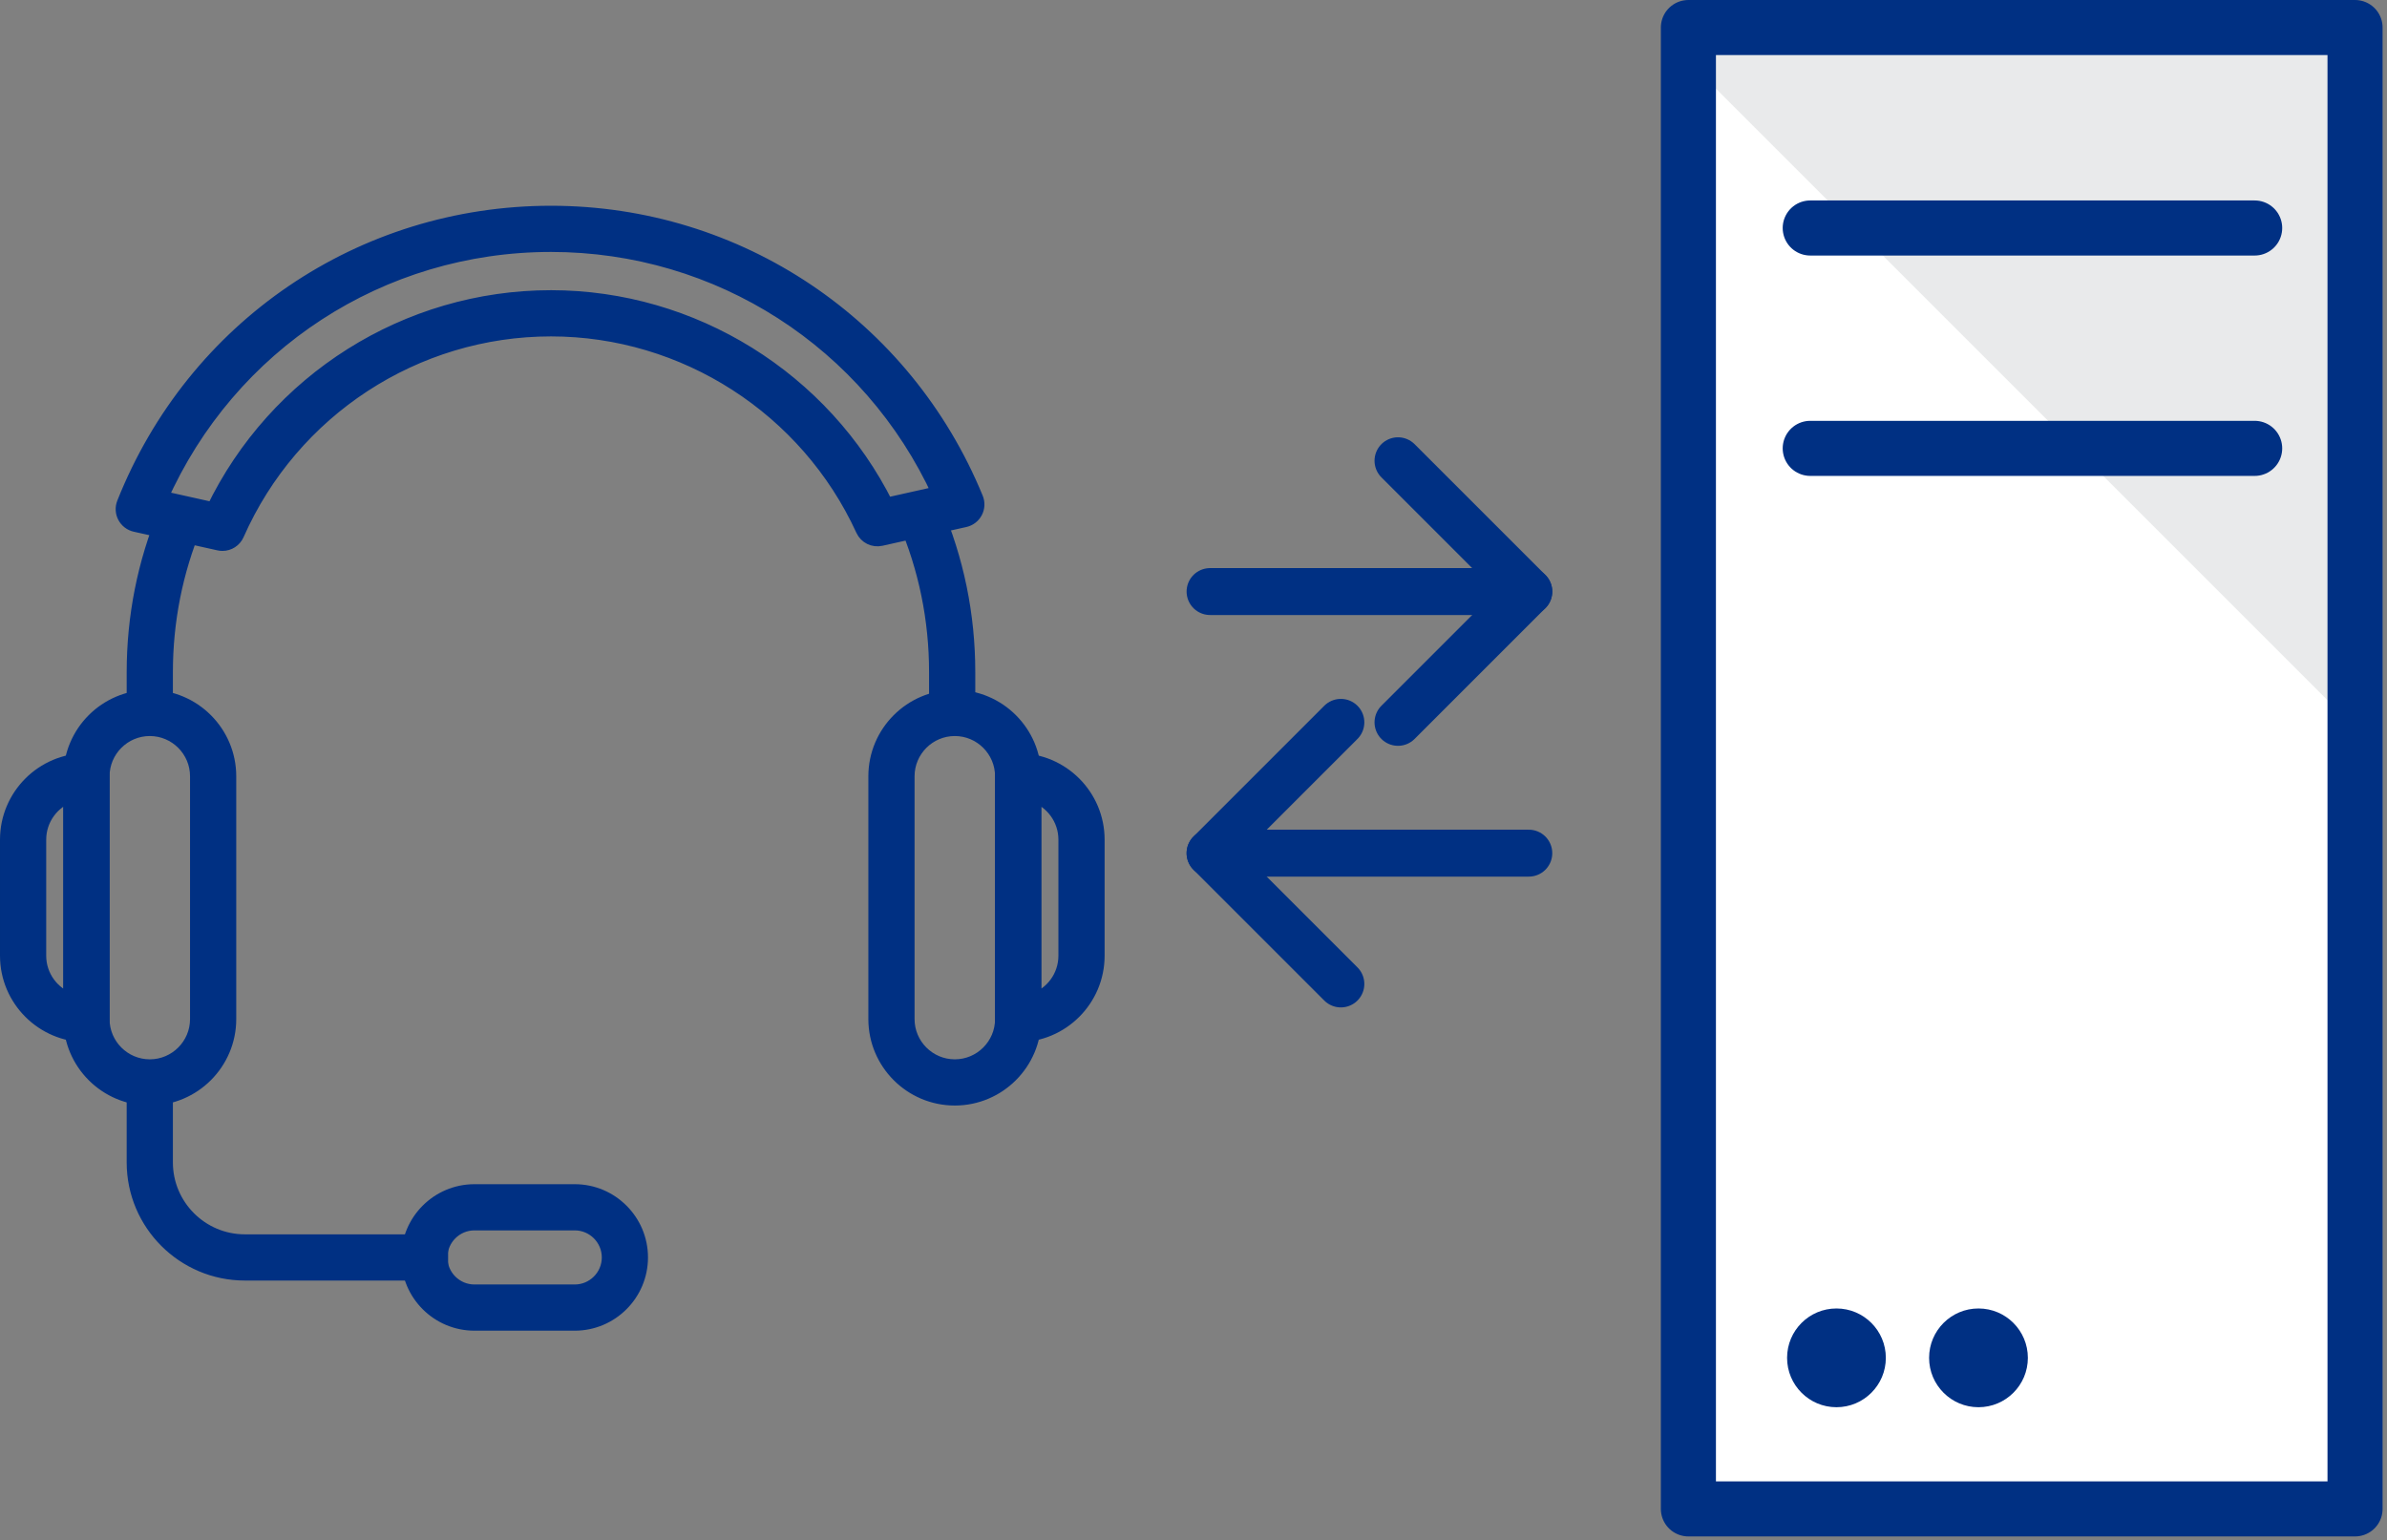 <?xml version="1.0" encoding="UTF-8" standalone="no"?><!DOCTYPE svg PUBLIC "-//W3C//DTD SVG 1.1//EN" "http://www.w3.org/Graphics/SVG/1.1/DTD/svg11.dtd"><svg width="100%" height="100%" viewBox="0 0 530 342" version="1.1" xmlns="http://www.w3.org/2000/svg" xmlns:xlink="http://www.w3.org/1999/xlink" xml:space="preserve" xmlns:serif="http://www.serif.com/" style="fill-rule:evenodd;clip-rule:evenodd;stroke-linecap:round;stroke-linejoin:round;stroke-miterlimit:1.5;"><rect x="0" y="0" width="530" height="342" fill="#808080" stroke="none"/><g><g><rect x="374.885" y="6.115" width="148.02" height="328.934" style="fill:#fff;"/><clipPath id="_clip1"><rect x="374.885" y="6.115" width="148.02" height="328.934"/></clipPath><g clip-path="url(#_clip1)"><path d="M638.964,76.079l-163.289,-163.29l-100.79,100.79l163.29,163.289l100.789,-100.789Z" style="fill:#272b36;fill-opacity:0.1;"/></g><rect x="374.885" y="6.115" width="148.02" height="328.934" style="fill:none;stroke:#003083;stroke-width:12.23px;"/><path d="M500.617,50.627l-98.68,0" style="fill:none;stroke:#003083;stroke-width:12.23px;stroke-linecap:butt;"/><path d="M500.617,99.559l-98.68,-0" style="fill:none;stroke:#003083;stroke-width:12.23px;stroke-linecap:butt;"/><circle cx="407.76" cy="301.508" r="10.964" style="fill:#003083;"/><circle cx="439.293" cy="301.508" r="10.964" style="fill:#003083;"/></g><path d="M310.405,160.398l29.044,-29.044l-29.044,-29.044" style="fill:none;stroke:#003083;stroke-width:10.42px;"/><path d="M339.449,131.354l-70.772,0" style="fill:none;stroke:#003083;stroke-width:10.42px;"/><path d="M297.721,160.398l-29.044,29.044l29.044,29.044" style="fill:none;stroke:#003083;stroke-width:10.42px;"/><path d="M268.677,189.442l70.772,0" style="fill:none;stroke:#003083;stroke-width:10.42px;"/><g><path d="M19.197,229.648c-9.607,-0 -17.426,-7.819 -17.426,-17.426l-0,-25.784c-0,-9.607 7.819,-17.426 17.426,-17.426c1.855,0 3.358,1.504 3.358,3.362l0,53.915c0,1.852 -1.503,3.359 -3.358,3.359m-3.359,-53.376c-4.264,1.414 -7.347,5.435 -7.347,10.166l0,25.784c0,4.731 3.083,8.755 7.347,10.166l-0,-46.116Z" style="fill:#003083;fill-rule:nonzero;stroke:#003083;stroke-width:3.54px;stroke-linecap:butt;stroke-miterlimit:2;"/><path d="M226.067,229.648c-1.855,-0 -3.358,-1.507 -3.358,-3.359l-0,-53.915c-0,-1.858 1.503,-3.362 3.358,-3.362c9.608,0 17.426,7.819 17.426,17.426l0,25.784c0,9.607 -7.818,17.426 -17.426,17.426m3.359,-53.376l0,46.116c4.265,-1.411 7.347,-5.435 7.347,-10.166l-0,-25.784c-0,-4.731 -3.082,-8.752 -7.347,-10.166" style="fill:#003083;fill-rule:nonzero;stroke:#003083;stroke-width:3.54px;stroke-linecap:butt;stroke-miterlimit:2;"/><path d="M214.776,158.308l-6.72,-0l-0,-9.037c0.002,-11.762 -2.334,-23.155 -6.944,-33.86l6.17,-2.66c4.974,11.552 7.497,23.839 7.494,36.52l0,9.037Z" style="fill:#003083;fill-rule:nonzero;stroke:#003083;stroke-width:3.54px;stroke-linecap:butt;stroke-miterlimit:2;"/><path d="M36.619,158.308l-6.72,-0l-0,-9.037c-0,-12.282 2.37,-24.205 7.039,-35.444l6.206,2.579c-4.328,10.415 -6.525,21.472 -6.525,32.865l0,9.037Z" style="fill:#003083;fill-rule:nonzero;stroke:#003083;stroke-width:3.54px;stroke-linecap:butt;stroke-miterlimit:2;"/><path d="M33.26,243.712c-9.607,0 -17.423,-7.818 -17.423,-17.425l-0,-53.915c-0,-9.608 7.816,-17.423 17.423,-17.423c9.607,-0 17.425,7.815 17.425,17.423l0,53.915c0,9.607 -7.818,17.425 -17.425,17.425m-0,-82.046c-5.902,0 -10.703,4.804 -10.703,10.706l0,53.915c0,5.904 4.801,10.705 10.703,10.705c5.901,-0 10.705,-4.801 10.705,-10.705l-0,-53.915c-0,-5.902 -4.804,-10.706 -10.705,-10.706" style="fill:#003083;fill-rule:nonzero;stroke:#003083;stroke-width:3.54px;stroke-linecap:butt;stroke-miterlimit:2;"/><path d="M212.002,243.712c-9.607,0 -17.425,-7.818 -17.425,-17.425l-0,-53.915c-0,-9.608 7.818,-17.423 17.425,-17.423c9.608,-0 17.426,7.815 17.426,17.423l0,53.915c0,9.607 -7.818,17.425 -17.426,17.425m0,-82.046c-5.901,0 -10.705,4.804 -10.705,10.706l0,53.915c0,5.904 4.804,10.705 10.705,10.705c5.902,-0 10.706,-4.801 10.706,-10.705l-0,-53.915c-0,-5.902 -4.804,-10.706 -10.706,-10.706" style="fill:#003083;fill-rule:nonzero;stroke:#003083;stroke-width:3.54px;stroke-linecap:butt;stroke-miterlimit:2;"/><path d="M49.395,120.56c-0.243,-0 -0.489,-0.025 -0.732,-0.081l-18.58,-4.141c-0.959,-0.213 -1.777,-0.839 -2.239,-1.708c-0.461,-0.869 -0.517,-1.894 -0.153,-2.811c15.523,-39.099 52.674,-64.363 94.648,-64.363c41.455,-0 78.439,24.837 94.219,63.279c0.377,0.916 0.33,1.95 -0.129,2.831c-0.455,0.877 -1.279,1.509 -2.244,1.724l-18.633,4.169c-1.553,0.344 -3.126,-0.436 -3.789,-1.878c-12.432,-27.128 -39.683,-44.654 -69.424,-44.654c-30.207,-0 -57.634,17.912 -69.873,45.629c-0.545,1.238 -1.763,2.004 -3.071,2.004m-13.927,-9.906l12.01,2.677c13.829,-28.718 42.916,-47.125 74.861,-47.125c31.451,0 60.343,18.01 74.356,46.111l12.053,-2.697c-15.532,-33.812 -49.025,-55.446 -86.409,-55.446c-37.883,-0 -71.561,22.039 -86.871,56.48" style="fill:#003083;fill-rule:nonzero;stroke:#003083;stroke-width:3.54px;stroke-linecap:butt;stroke-miterlimit:2;"/><path d="M97.727,282.574l-43.369,-0c-13.486,-0 -24.46,-10.971 -24.46,-24.46l0,-17.761l6.721,0l-0,17.761c-0,9.783 7.958,17.739 17.739,17.739l43.369,0l-0,6.721Z" style="fill:#003083;fill-rule:nonzero;stroke:#003083;stroke-width:3.54px;stroke-linecap:butt;stroke-miterlimit:2;"/><path d="M127.613,293.708l-22.269,-0c-7.992,-0 -14.491,-6.5 -14.491,-14.495c-0,-7.992 6.499,-14.494 14.491,-14.494l22.269,-0c7.992,-0 14.494,6.502 14.494,14.494c0,7.995 -6.502,14.495 -14.494,14.495m-22.269,-22.272c-4.286,0 -7.774,3.49 -7.774,7.777c0,4.289 3.488,7.774 7.774,7.774l22.269,0c4.286,0 7.777,-3.485 7.777,-7.774c-0,-4.287 -3.491,-7.777 -7.777,-7.777l-22.269,0Z" style="fill:#003083;fill-rule:nonzero;stroke:#003083;stroke-width:3.54px;stroke-linecap:butt;stroke-miterlimit:2;"/></g></g></svg>